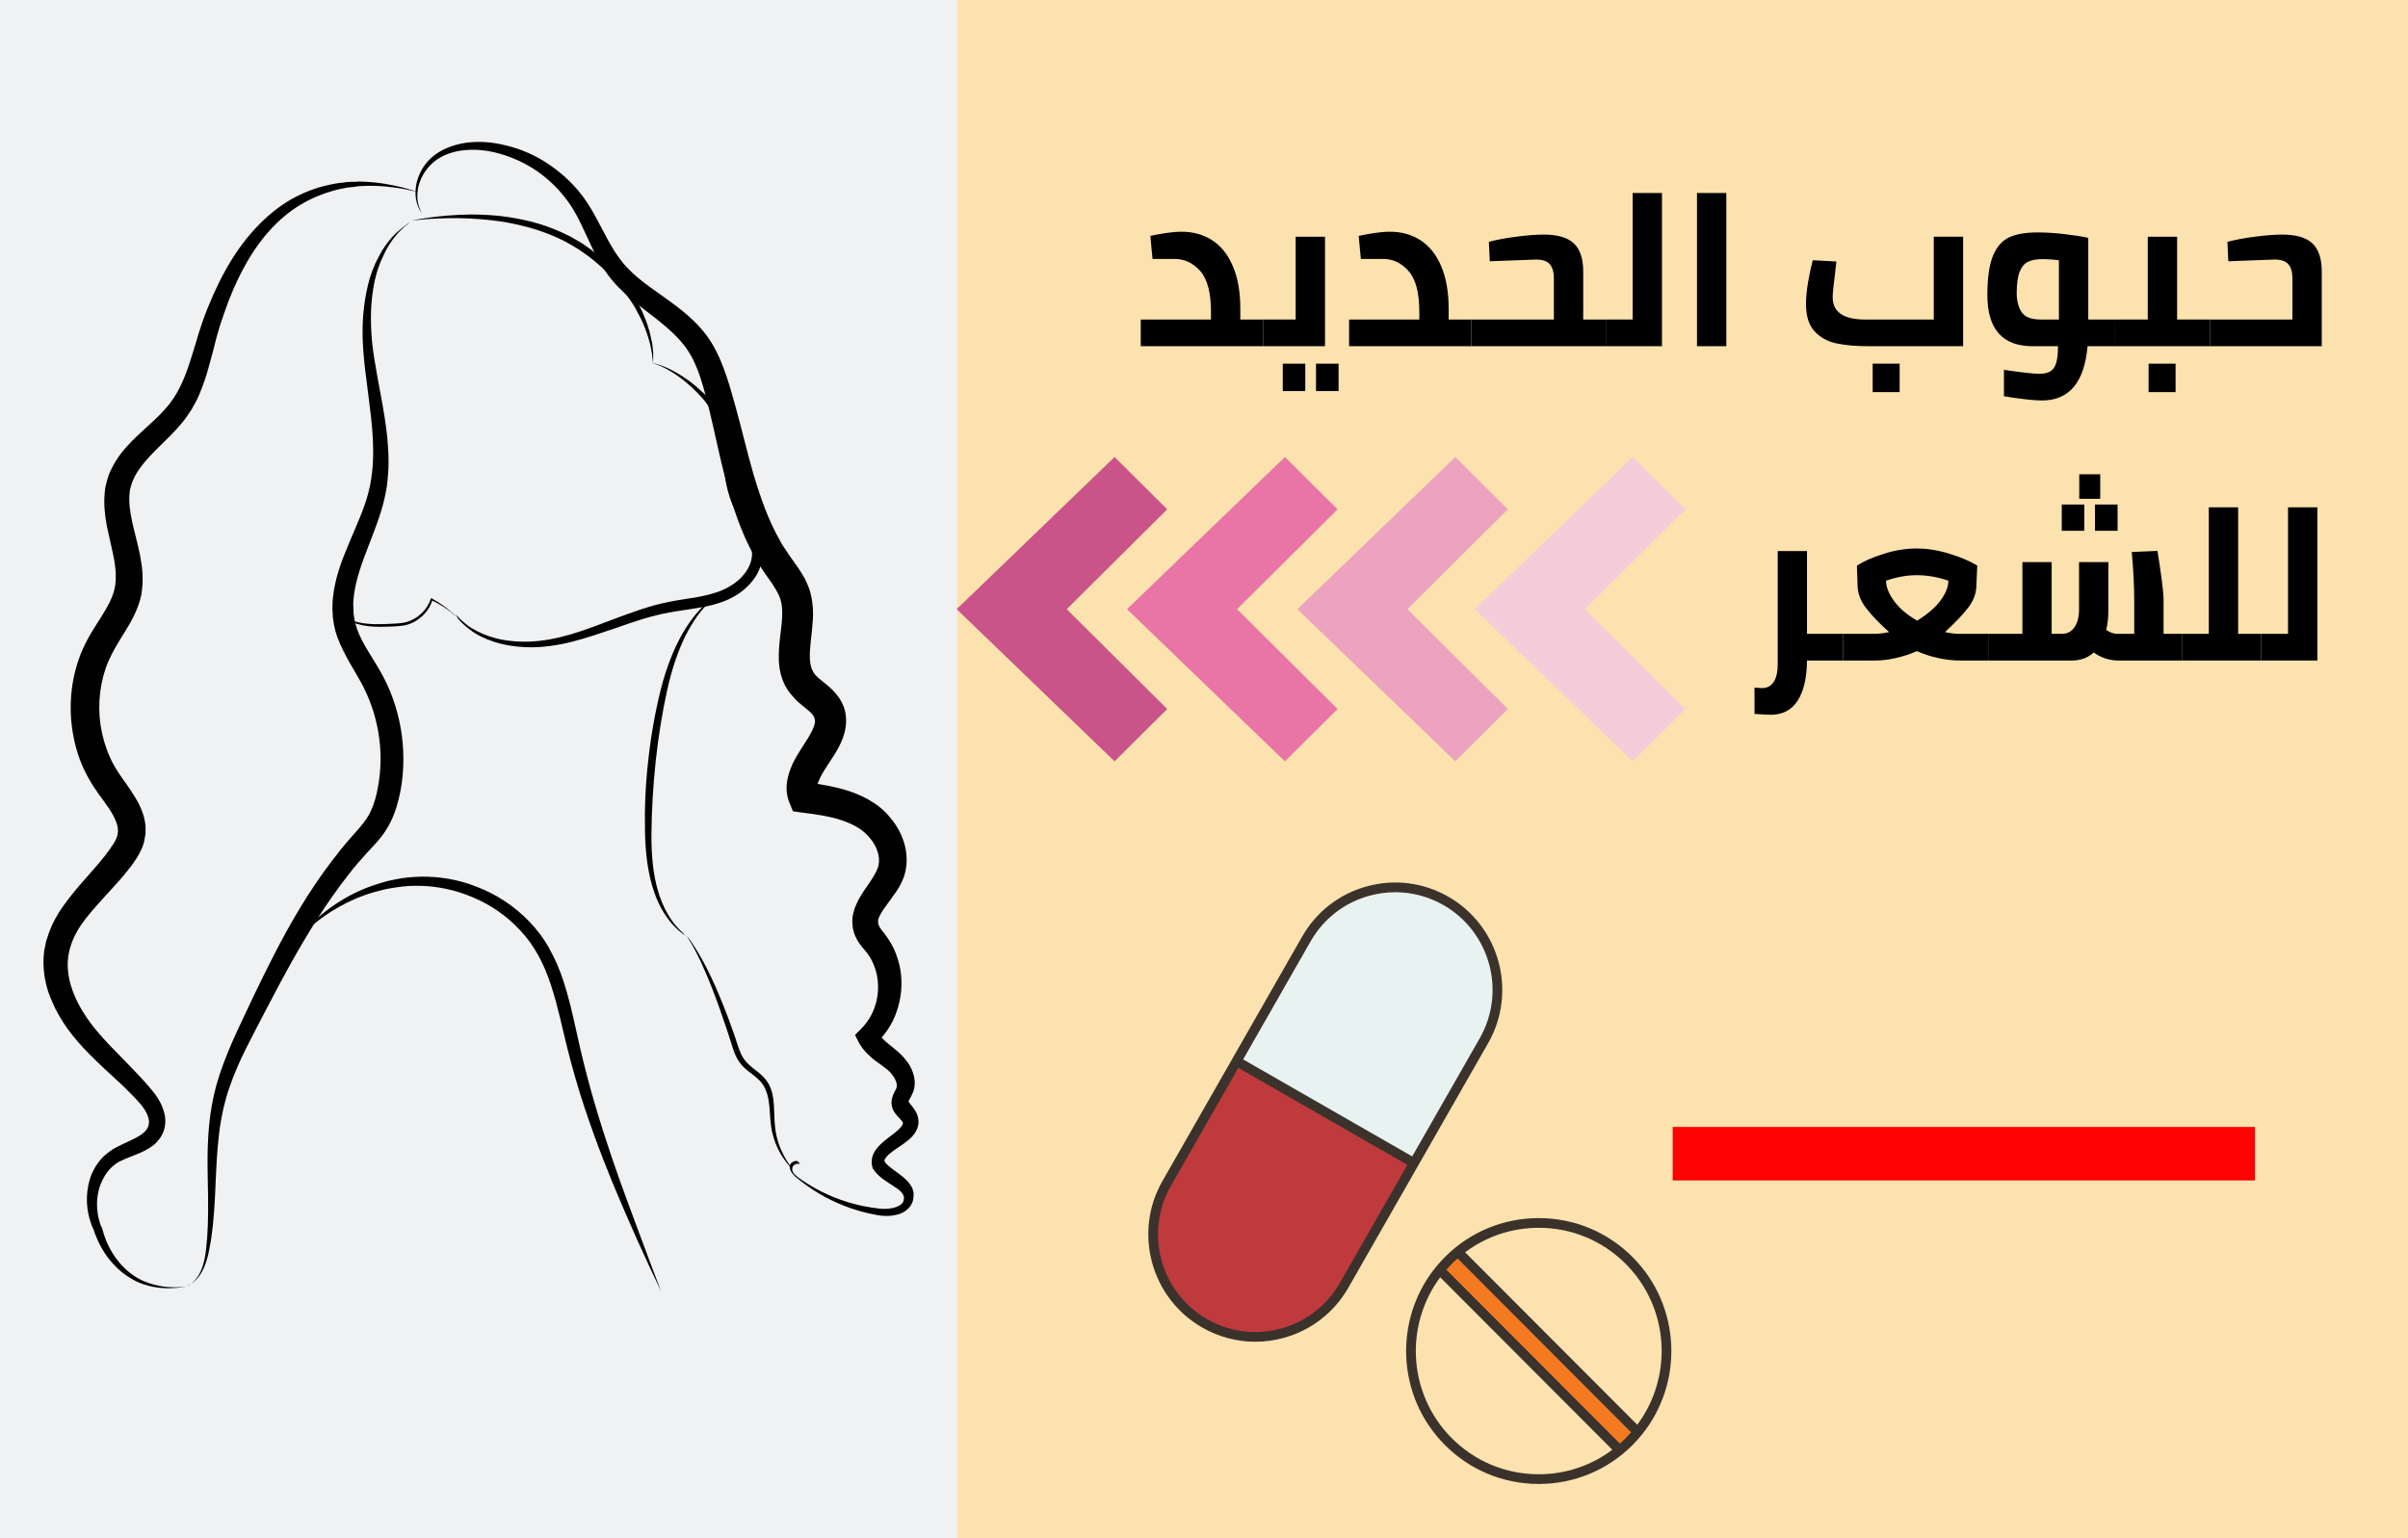 <svg xmlns="http://www.w3.org/2000/svg" xmlns:xlink="http://www.w3.org/1999/xlink" width="720" zoomAndPan="magnify" viewBox="0 0 540 345" height="460" preserveAspectRatio="xMidYMid meet" version="1.0"><defs><g/><clipPath id="be92c30ce2"><path d="M 214.629 0 L 540 0 L 540 345 L 214.629 345 Z M 214.629 0 " clip-rule="nonzero"/></clipPath><clipPath id="fd46d56e50"><path d="M 9.621 40 L 94 40 L 94 289 L 9.621 289 Z M 9.621 40 " clip-rule="nonzero"/></clipPath><clipPath id="c39fb81b16"><path d="M 93 31.641 L 206 31.641 L 206 273 L 93 273 Z M 93 31.641 " clip-rule="nonzero"/></clipPath><clipPath id="0fab608263"><path d="M 66 196 L 149 196 L 149 289.641 L 66 289.641 Z M 66 196 " clip-rule="nonzero"/></clipPath><clipPath id="d2c7ecf32c"><path d="M 290 102.504 L 339 102.504 L 339 170.754 L 290 170.754 Z M 290 102.504 " clip-rule="nonzero"/></clipPath><clipPath id="c6fff875b4"><path d="M 330 102.504 L 377.988 102.504 L 377.988 170.754 L 330 170.754 Z M 330 102.504 " clip-rule="nonzero"/></clipPath><clipPath id="7138150898"><path d="M 214.488 102.504 L 262 102.504 L 262 170.754 L 214.488 170.754 Z M 214.488 102.504 " clip-rule="nonzero"/></clipPath><clipPath id="6355e7b079"><path d="M 252 102.504 L 300 102.504 L 300 170.754 L 252 170.754 Z M 252 102.504 " clip-rule="nonzero"/></clipPath></defs><rect x="-54" width="648" fill="#ffffff" y="-34.5" height="414" fill-opacity="1"/><rect x="-54" width="648" fill="#ffffff" y="-34.5" height="414" fill-opacity="1"/><rect x="-54" width="648" fill="#f0f1f3" y="-34.5" height="414" fill-opacity="1"/><g clip-path="url(#be92c30ce2)"><path fill="#fbe2ae" d="M 214.629 0 L 565.352 0 L 565.352 352.289 L 214.629 352.289 Z M 214.629 0 " fill-opacity="1" fill-rule="nonzero"/></g><path stroke-linecap="butt" transform="matrix(0.751, 0, 0, 0.75, 375.102, 252.756)" fill="none" stroke-linejoin="miter" d="M -0 7.998 L 173.864 7.998 " stroke="#fd0303" stroke-width="16" stroke-opacity="1" stroke-miterlimit="4"/><path fill="#f47a21" d="M 326.922 280.773 L 367.262 321.195 C 366.664 321.934 366.023 322.641 365.34 323.324 C 364.656 324.012 363.938 324.664 363.211 325.262 L 322.871 284.84 C 323.469 284.102 324.109 283.383 324.793 282.699 C 325.48 282.012 326.195 281.359 326.922 280.773 Z M 326.922 280.773 " fill-opacity="1" fill-rule="nonzero"/><path fill="#fbe2ae" d="M 363.211 325.262 C 360.715 327.305 357.957 328.871 355.047 329.949 C 344.871 333.734 332.973 331.523 324.793 323.324 C 314.297 312.809 313.645 296.172 322.84 284.883 C 322.852 284.871 322.863 284.852 322.871 284.84 L 322.918 284.883 L 355.047 317.082 Z M 363.211 325.262 " fill-opacity="1" fill-rule="nonzero"/><path fill="#fbe2ae" d="M 365.34 282.699 C 375.852 293.234 376.492 309.918 367.262 321.195 L 326.922 280.773 C 338.184 271.531 354.828 272.172 365.34 282.699 Z M 365.34 282.699 " fill-opacity="1" fill-rule="nonzero"/><path fill="#be3a3c" d="M 317.098 260.852 L 301.43 288.277 C 299.789 291.148 297.617 293.527 295.121 295.367 C 288.027 300.586 278.258 301.457 270.125 296.793 C 259.137 290.484 255.324 276.457 261.621 265.441 L 277.289 238.016 L 295.121 248.246 Z M 317.098 260.852 " fill-opacity="1" fill-rule="nonzero"/><path fill="#e7f2f1" d="M 332.777 233.426 L 317.098 260.852 L 295.121 248.246 L 277.289 238.016 L 289.777 216.168 L 292.969 210.586 C 299.258 199.57 313.273 195.766 324.262 202.062 L 324.273 202.074 C 335.262 208.379 339.062 222.41 332.777 233.426 Z M 332.777 233.426 " fill-opacity="1" fill-rule="nonzero"/><path fill="#3a322b" d="M 368.031 321.965 C 377.664 310.266 377.023 292.875 366.102 281.934 C 360.484 276.305 353.012 273.203 345.062 273.203 C 337.117 273.203 329.645 276.305 324.027 281.934 C 323.344 282.621 322.703 283.332 322.098 284.066 C 312.469 295.766 313.109 313.16 324.027 324.098 C 329.645 329.727 337.117 332.828 345.062 332.828 C 353.012 332.828 360.484 329.727 366.102 324.098 C 366.785 323.414 367.426 322.699 368.031 321.965 Z M 364.57 283.473 C 374.375 293.297 375.234 308.738 367.16 319.555 L 328.555 280.871 C 333.297 277.309 339.031 275.379 345.066 275.379 C 352.434 275.375 359.359 278.25 364.57 283.473 Z M 325.562 322.559 C 315.758 312.734 314.898 297.293 322.973 286.477 L 361.574 325.16 C 356.832 328.727 351.098 330.656 345.062 330.656 C 337.699 330.656 330.773 327.781 325.562 322.559 Z M 363.262 323.777 L 324.348 284.781 C 324.738 284.336 325.141 283.895 325.562 283.473 C 325.984 283.047 326.422 282.645 326.867 282.254 L 365.785 321.254 C 365.395 321.695 364.992 322.137 364.57 322.559 C 364.145 322.984 363.707 323.383 363.262 323.777 Z M 363.262 323.777 " fill-opacity="1" fill-rule="nonzero"/><path fill="#3a322b" d="M 324.805 201.125 C 319.238 197.93 312.758 197.098 306.57 198.785 C 300.379 200.469 295.211 204.469 292.023 210.043 L 260.68 264.898 C 254.098 276.414 258.098 291.145 269.59 297.738 C 273.273 299.855 277.355 300.934 281.488 300.934 C 283.602 300.934 285.73 300.652 287.824 300.078 C 294.016 298.395 299.18 294.395 302.367 288.82 L 333.719 233.961 C 340.297 222.449 336.301 207.719 324.805 201.125 Z M 300.48 287.738 C 297.582 292.812 292.887 296.449 287.254 297.98 C 281.621 299.516 275.734 298.758 270.668 295.852 C 260.215 289.852 256.578 276.453 262.562 265.98 L 277.695 239.496 L 315.617 261.258 Z M 316.695 259.367 L 278.777 237.609 L 293.91 211.125 C 296.809 206.051 301.508 202.414 307.141 200.883 C 309.047 200.363 310.98 200.109 312.902 200.109 C 316.66 200.109 320.375 201.09 323.73 203.012 C 334.184 209.012 337.816 222.41 331.832 232.883 Z M 316.695 259.367 " fill-opacity="1" fill-rule="nonzero"/><path fill="#010101" d="M 146.426 81.469 C 146.426 81.469 146.426 81.246 146.371 80.746 C 146.371 80.523 146.312 80.242 146.258 79.852 C 146.258 79.688 146.203 79.52 146.203 79.297 C 146.148 79.074 146.148 78.906 146.09 78.684 C 145.98 78.238 145.926 77.734 145.812 77.234 C 145.645 76.73 145.48 76.117 145.312 75.504 C 145.145 74.895 144.867 74.281 144.645 73.609 C 144.422 72.941 144.086 72.273 143.754 71.547 C 143.418 70.824 142.973 70.098 142.582 69.32 C 142.195 68.539 141.637 67.812 141.137 67.035 C 140.023 65.527 138.855 63.914 137.406 62.406 C 136.738 61.629 135.902 60.902 135.125 60.121 C 134.289 59.398 133.453 58.617 132.562 57.949 C 131.672 57.223 130.727 56.613 129.777 55.941 C 128.777 55.328 127.773 54.715 126.719 54.16 C 124.602 53.043 122.375 52.207 120.203 51.484 C 118.031 50.816 115.863 50.312 113.801 49.922 C 109.684 49.199 105.84 48.977 102.668 48.922 C 99.438 48.922 96.879 49.031 95.098 49.199 C 94.203 49.254 93.48 49.367 93.035 49.367 C 92.59 49.422 92.312 49.422 92.312 49.422 C 92.312 49.422 92.535 49.367 93.035 49.309 C 93.48 49.254 94.203 49.086 95.098 48.977 C 96.879 48.695 99.492 48.363 102.723 48.195 C 105.953 48.027 109.848 48.082 114.078 48.695 C 116.195 49.031 118.422 49.477 120.703 50.145 C 122.93 50.816 125.215 51.707 127.441 52.82 C 128.555 53.379 129.613 54.047 130.672 54.66 C 131.672 55.387 132.676 56.055 133.566 56.777 C 134.512 57.504 135.348 58.285 136.18 59.062 C 136.961 59.898 137.742 60.625 138.465 61.461 C 139.91 63.078 141.082 64.75 142.137 66.363 C 142.582 67.203 143.086 67.98 143.473 68.762 C 143.863 69.543 144.254 70.324 144.531 71.102 C 144.812 71.883 145.145 72.551 145.312 73.277 C 145.535 74 145.758 74.613 145.867 75.281 C 145.98 75.895 146.148 76.508 146.258 77.012 C 146.312 77.566 146.371 78.07 146.426 78.516 C 146.426 78.738 146.48 78.961 146.48 79.129 C 146.48 79.352 146.48 79.52 146.48 79.688 C 146.48 80.02 146.48 80.355 146.48 80.578 C 146.426 81.191 146.426 81.469 146.426 81.469 Z M 146.426 81.469 " fill-opacity="1" fill-rule="nonzero"/><path fill="#010101" d="M 102.109 137.707 C 102.109 137.707 102.445 138.043 103 138.652 C 103.281 138.988 103.727 139.266 104.172 139.715 C 104.395 139.938 104.672 140.102 104.949 140.328 C 105.227 140.551 105.562 140.773 105.895 140.938 C 107.23 141.777 109.07 142.613 111.242 143.168 C 113.469 143.727 116.027 144.004 118.867 143.895 C 121.707 143.781 124.77 143.223 127.996 142.277 C 131.227 141.328 134.621 139.992 138.188 138.652 C 141.805 137.316 145.645 135.867 149.82 135.031 C 151.938 134.586 154.051 134.309 156.113 133.973 C 158.172 133.582 160.23 133.137 162.125 132.301 C 163.961 131.465 165.688 130.293 166.855 128.789 C 168.082 127.285 168.75 125.555 168.637 123.773 C 168.582 121.988 167.859 120.148 166.969 118.422 C 166.078 116.695 165.074 114.965 164.238 113.129 C 163.461 111.23 162.961 109.336 162.68 107.5 C 162.402 105.66 162.234 103.875 162.07 102.203 C 161.734 98.805 161.289 95.738 160.121 93.176 C 159.562 91.949 158.73 90.832 157.949 89.828 C 157.113 88.828 156.277 87.992 155.445 87.156 C 153.773 85.594 152.215 84.422 150.824 83.531 C 149.43 82.695 148.316 82.137 147.539 81.859 C 147.148 81.691 146.816 81.637 146.594 81.582 C 146.371 81.523 146.258 81.469 146.258 81.469 C 146.258 81.469 146.371 81.469 146.594 81.523 C 146.816 81.582 147.148 81.582 147.539 81.75 C 148.375 81.973 149.543 82.418 150.988 83.199 C 152.438 83.977 154.164 85.035 155.945 86.543 C 157.727 88.047 159.73 89.887 161.234 92.562 C 162.68 95.234 163.293 98.523 163.738 101.926 C 164.238 105.324 164.574 108.945 166.133 112.18 C 166.914 113.852 167.969 115.469 168.918 117.309 C 169.863 119.09 170.863 121.211 170.977 123.605 C 171.031 124.777 170.922 126.059 170.477 127.172 C 170.086 128.344 169.473 129.402 168.695 130.352 C 167.191 132.246 165.188 133.637 163.016 134.586 C 160.789 135.531 158.562 136.035 156.391 136.367 C 154.219 136.758 152.105 136.98 150.098 137.371 C 146.09 138.098 142.305 139.379 138.688 140.66 C 135.066 141.887 131.562 143.113 128.219 143.949 C 124.879 144.785 121.594 145.23 118.645 145.176 C 115.695 145.121 113.023 144.672 110.797 143.949 C 108.566 143.223 106.73 142.277 105.449 141.273 C 105.117 141.051 104.84 140.773 104.559 140.551 C 104.281 140.328 104.004 140.102 103.781 139.879 C 103.336 139.434 102.945 139.043 102.668 138.711 C 102.391 138.043 102.109 137.707 102.109 137.707 Z M 102.109 137.707 " fill-opacity="1" fill-rule="nonzero"/><path fill="#010101" d="M 102.332 138.32 C 102.332 138.32 101.832 137.875 100.941 137.148 C 99.996 136.426 98.602 135.477 96.711 134.586 L 96.988 134.473 C 96.656 135.699 95.93 137.039 94.762 138.098 C 94.203 138.652 93.48 139.156 92.758 139.547 C 91.977 139.938 91.145 140.215 90.254 140.328 C 89.141 140.492 88.027 140.492 87.023 140.551 C 85.965 140.605 84.965 140.605 84.016 140.551 C 82.07 140.492 80.344 140.102 79.008 139.547 C 77.672 138.988 76.668 138.266 76.113 137.707 C 75.832 137.43 75.609 137.207 75.5 137.039 C 75.387 136.871 75.277 136.758 75.277 136.758 C 75.277 136.758 75.332 136.816 75.5 136.98 C 75.668 137.148 75.891 137.371 76.168 137.594 C 76.781 138.098 77.781 138.766 79.117 139.211 C 80.453 139.715 82.125 139.938 84.016 139.992 C 84.965 139.992 85.965 139.992 86.969 139.938 C 88.027 139.879 89.082 139.879 90.141 139.715 C 91.812 139.492 93.258 138.711 94.371 137.707 C 95.484 136.703 96.211 135.477 96.598 134.363 L 96.656 134.141 L 96.879 134.25 C 98.715 135.254 100.105 136.312 100.996 137.094 C 101.887 137.816 102.332 138.32 102.332 138.32 Z M 102.332 138.32 " fill-opacity="1" fill-rule="nonzero"/><g clip-path="url(#fd46d56e50)"><path fill="#010101" d="M 93.594 43.012 C 93.594 43.012 93.312 42.957 92.758 42.844 C 92.199 42.734 91.422 42.566 90.363 42.344 C 88.25 42.008 85.074 41.508 81.066 41.73 C 80.789 41.73 80.566 41.73 80.289 41.785 C 80.008 41.84 79.785 41.84 79.508 41.898 C 79.008 41.953 78.449 42.008 77.895 42.066 C 77.336 42.176 76.781 42.289 76.223 42.398 C 75.668 42.512 75.109 42.676 74.496 42.844 C 72.16 43.512 69.711 44.516 67.316 45.965 C 62.473 48.863 58.074 53.715 54.734 59.957 C 53.008 63.078 51.562 66.477 50.281 70.211 C 49.945 71.16 49.668 72.051 49.332 72.996 C 49.055 73.945 48.777 74.895 48.5 75.895 C 47.996 77.848 47.496 79.91 46.883 82.027 C 46.328 84.145 45.605 86.32 44.656 88.547 C 44.211 89.664 43.598 90.723 42.988 91.781 C 42.32 92.84 41.594 93.898 40.816 94.848 C 39.258 96.742 37.477 98.414 35.805 100.086 C 34.137 101.703 32.578 103.316 31.352 105.047 C 30.738 105.883 30.238 106.773 29.848 107.664 C 29.625 108.109 29.516 108.559 29.348 109.059 C 29.293 109.281 29.234 109.559 29.18 109.785 C 29.125 110.008 29.07 110.23 29.07 110.508 C 28.848 112.457 29.125 114.633 29.625 116.973 C 30.129 119.312 30.852 121.766 31.406 124.496 C 31.629 125.891 31.91 127.285 31.965 128.789 C 32.02 129.512 31.965 130.293 31.965 131.074 C 31.965 131.465 31.852 131.855 31.852 132.246 C 31.797 132.637 31.742 133.023 31.688 133.414 C 31.02 136.594 29.516 139.266 28.066 141.609 C 27.344 142.777 26.621 143.895 26.008 145.008 C 25.672 145.566 25.395 146.066 25.117 146.625 C 24.895 147.184 24.559 147.684 24.336 148.242 C 22.445 152.645 21.832 157.773 22.555 162.676 C 22.945 165.129 23.613 167.523 24.617 169.754 C 25.117 170.871 25.672 171.93 26.34 172.93 C 26.953 173.934 27.789 175.051 28.566 176.164 C 29.348 177.336 30.184 178.562 30.961 179.953 C 31.688 181.348 32.355 182.965 32.578 184.805 C 32.633 185.25 32.688 185.75 32.633 186.195 L 32.633 186.922 C 32.633 187.145 32.578 187.367 32.52 187.645 C 32.41 188.594 32.133 189.539 31.797 190.32 C 31.074 191.938 30.184 193.219 29.348 194.336 C 27.621 196.621 25.785 198.57 24.059 200.465 C 22.332 202.359 20.664 204.199 19.215 206.039 C 16.32 209.719 14.816 213.676 15.262 217.797 C 15.652 221.922 17.711 225.938 20.219 229.336 C 22.777 232.793 25.953 235.801 28.957 238.922 C 30.461 240.484 31.965 242.043 33.355 243.66 C 34.805 245.332 36.25 247.172 36.863 249.734 C 37.199 250.961 37.141 252.465 36.695 253.691 C 36.25 254.973 35.359 256.035 34.469 256.812 C 33.523 257.539 32.578 258.039 31.629 258.484 C 30.738 258.875 29.848 259.211 29.012 259.543 C 28.18 259.879 27.398 260.215 26.73 260.547 C 26.398 260.715 26.117 260.938 25.785 261.16 C 25.508 261.383 25.227 261.605 24.949 261.887 C 23.891 262.891 23.113 264.227 22.555 265.621 C 21.496 268.406 21.555 271.473 22.332 274.035 C 22.387 274.371 22.555 274.703 22.668 274.984 L 22.777 275.207 L 22.832 275.316 C 22.832 275.262 22.945 275.652 22.945 275.598 C 23 275.766 23 275.93 23.059 276.043 C 23.223 276.656 23.445 277.324 23.668 277.883 C 24.113 279.109 24.727 280.223 25.34 281.227 C 26.621 283.23 28.18 284.848 29.793 285.965 C 31.406 287.133 33.078 287.746 34.582 288.137 C 36.082 288.527 37.422 288.695 38.477 288.695 C 39.535 288.75 40.371 288.695 40.926 288.641 C 41.484 288.582 41.762 288.582 41.762 288.582 C 41.762 288.582 41.484 288.641 40.926 288.695 C 40.371 288.805 39.59 288.863 38.477 288.918 C 37.422 288.973 36.027 288.918 34.469 288.641 C 32.91 288.359 31.074 287.801 29.293 286.688 C 27.453 285.629 25.672 284.012 24.113 281.949 C 23.336 280.891 22.668 279.777 22.055 278.496 C 21.777 277.883 21.496 277.215 21.219 276.488 C 21.164 276.32 21.109 276.152 21.051 275.93 C 20.996 275.82 21.109 276.098 21.051 275.93 L 20.996 275.82 L 20.887 275.539 C 20.719 275.207 20.551 274.871 20.441 274.48 C 19.383 271.582 19.105 268.07 20.105 264.617 C 20.605 262.891 21.555 261.16 22.891 259.711 C 23.223 259.379 23.613 258.988 24.004 258.707 C 24.395 258.43 24.84 258.039 25.227 257.816 C 26.062 257.316 26.953 256.871 27.789 256.48 C 29.457 255.699 31.184 254.973 32.242 254.027 C 32.801 253.523 33.133 253.023 33.301 252.465 C 33.355 252.188 33.41 251.91 33.41 251.574 C 33.41 251.297 33.355 250.961 33.246 250.629 C 33.078 249.957 32.688 249.234 32.188 248.508 C 31.688 247.785 31.074 247.117 30.406 246.391 C 29.012 244.941 27.566 243.492 25.953 242.043 C 22.836 239.145 19.438 236.137 16.375 232.348 C 14.816 230.449 13.48 228.332 12.312 226.047 C 11.754 224.879 11.254 223.652 10.809 222.426 C 10.418 221.145 10.086 219.805 9.918 218.469 C 9.75 217.074 9.695 215.68 9.809 214.23 C 9.863 213.508 9.973 212.781 10.141 212.113 L 10.363 211.055 L 10.699 210.051 C 11.531 207.32 12.98 204.812 14.594 202.641 C 17.77 198.234 21.609 194.668 24.449 190.711 C 25.172 189.707 25.785 188.816 26.117 187.98 C 26.285 187.59 26.398 187.199 26.398 186.809 C 26.398 186.699 26.453 186.645 26.453 186.531 L 26.453 186.254 C 26.453 186.086 26.398 185.863 26.398 185.641 C 26.176 184.023 24.949 181.961 23.445 179.898 C 22.668 178.84 21.832 177.727 20.996 176.441 C 20.16 175.16 19.438 173.824 18.77 172.43 C 17.488 169.645 16.656 166.688 16.211 163.625 C 15.316 157.547 16.098 151.25 18.492 145.734 C 18.77 145.062 19.16 144.395 19.492 143.672 C 19.828 143 20.219 142.387 20.551 141.777 C 21.273 140.551 22.055 139.434 22.723 138.32 C 24.113 136.145 25.227 134.082 25.672 132.133 C 26.117 130.184 26.008 127.953 25.617 125.613 C 25.172 123.27 24.559 120.82 24.004 118.199 C 23.504 115.578 23.168 112.738 23.559 109.785 C 23.559 109.395 23.727 109.059 23.781 108.668 C 23.891 108.277 23.949 107.945 24.059 107.555 C 24.281 106.828 24.504 106.105 24.84 105.492 C 25.449 104.152 26.23 102.93 27.008 101.867 C 28.68 99.695 30.516 97.969 32.297 96.352 C 34.078 94.734 35.695 93.285 37.086 91.668 C 39.871 88.66 41.43 84.812 42.707 80.801 C 43.375 78.793 43.934 76.789 44.547 74.781 C 44.879 73.777 45.215 72.773 45.547 71.773 C 45.883 70.77 46.273 69.82 46.66 68.875 C 48.164 65.141 49.891 61.57 51.895 58.34 C 55.848 51.93 60.914 46.969 66.258 44.184 C 68.93 42.789 71.602 41.898 74.109 41.395 C 74.719 41.285 75.332 41.117 75.945 41.062 C 76.559 41.004 77.113 40.949 77.727 40.84 C 78.281 40.781 78.84 40.781 79.395 40.781 C 79.676 40.781 79.953 40.781 80.23 40.727 C 80.512 40.727 80.789 40.727 81.012 40.727 C 85.188 40.84 88.305 41.562 90.363 42.066 C 91.422 42.344 92.199 42.621 92.703 42.734 C 93.312 42.902 93.594 43.012 93.594 43.012 Z M 93.594 43.012 " fill-opacity="1" fill-rule="nonzero"/></g><path fill="#010101" d="M 41.707 288.527 C 41.707 288.527 41.93 288.414 42.32 288.25 C 42.707 288.027 43.266 287.691 43.82 287.023 C 44.992 285.742 45.883 283.344 46.215 280.168 C 46.605 276.934 46.719 272.977 46.66 268.352 C 46.605 263.727 46.328 258.43 46.883 252.523 C 47.164 249.566 47.664 246.445 48.555 243.27 C 49.445 240.094 50.668 236.973 52.062 233.738 C 53.453 230.562 55.012 227.387 56.57 224.043 C 58.129 220.754 59.801 217.352 61.582 213.898 C 65.145 206.984 69.266 199.852 74.496 192.996 C 75.164 192.16 75.832 191.324 76.5 190.434 C 77.168 189.598 77.895 188.762 78.617 187.926 C 80.066 186.309 81.457 184.805 82.402 183.297 C 83.348 181.793 84.016 179.953 84.461 178.004 C 84.906 175.996 85.188 173.992 85.297 171.93 C 85.52 167.805 84.965 163.68 83.793 159.777 C 83.184 157.828 82.457 155.988 81.566 154.203 C 80.676 152.422 79.562 150.691 78.504 148.797 C 77.449 146.902 76.391 144.953 75.609 142.777 C 75.223 141.664 74.941 140.551 74.777 139.379 L 74.664 138.543 C 74.609 138.266 74.609 137.984 74.609 137.707 C 74.609 137.148 74.496 136.535 74.555 135.98 C 74.555 133.695 75 131.52 75.5 129.512 C 76.055 127.453 76.723 125.555 77.504 123.719 C 78.949 120.039 80.566 116.695 81.734 113.352 C 82.348 111.68 82.738 110.062 83.07 108.445 C 83.348 106.773 83.57 105.156 83.629 103.484 C 83.793 100.195 83.57 96.965 83.238 93.844 C 82.902 90.723 82.457 87.711 82.125 84.812 C 81.734 81.914 81.457 79.129 81.344 76.453 C 81.234 73.777 81.344 71.27 81.625 68.93 C 81.902 66.59 82.348 64.414 82.902 62.465 C 83.238 61.516 83.516 60.57 83.906 59.734 C 84.074 59.285 84.238 58.898 84.461 58.508 C 84.684 58.117 84.852 57.727 85.02 57.391 C 86.578 54.438 88.414 52.543 89.75 51.484 C 89.918 51.316 90.086 51.207 90.195 51.094 C 90.363 50.98 90.477 50.871 90.641 50.758 C 90.922 50.594 91.145 50.426 91.309 50.258 C 91.645 49.98 91.867 49.867 91.867 49.867 C 91.867 49.867 91.699 50.035 91.367 50.312 C 91.199 50.48 90.977 50.648 90.754 50.816 C 90.641 50.926 90.477 51.039 90.363 51.148 C 90.254 51.262 90.086 51.43 89.918 51.594 C 88.695 52.766 87.078 54.773 85.797 57.727 C 85.633 58.117 85.465 58.449 85.297 58.84 C 85.129 59.23 85.02 59.676 84.852 60.066 C 84.52 60.902 84.352 61.793 84.074 62.742 C 83.684 64.637 83.348 66.754 83.238 69.039 C 83.125 71.324 83.184 73.777 83.406 76.344 C 83.629 78.906 84.129 81.637 84.629 84.48 C 85.129 87.32 85.742 90.332 86.242 93.508 C 86.746 96.684 87.137 100.086 87.137 103.652 C 87.137 105.438 86.969 107.273 86.746 109.113 C 86.465 110.953 86.02 112.848 85.465 114.633 C 84.352 118.254 82.848 121.766 81.566 125.277 C 80.898 127.062 80.344 128.844 79.898 130.629 C 79.508 132.41 79.172 134.195 79.23 135.98 C 79.23 136.426 79.285 136.871 79.285 137.316 C 79.285 137.539 79.285 137.762 79.34 137.984 L 79.453 138.652 C 79.562 139.547 79.84 140.383 80.121 141.219 C 80.734 142.945 81.68 144.617 82.738 146.348 C 83.793 148.074 84.965 149.914 86.02 151.918 C 87.078 153.926 87.969 156.098 88.637 158.273 C 90.031 162.676 90.641 167.414 90.418 172.152 C 90.309 174.547 89.973 176.891 89.418 179.176 C 88.859 181.461 88.027 183.855 86.688 185.973 C 85.352 188.148 83.684 189.766 82.293 191.27 C 81.625 192.051 80.898 192.828 80.23 193.609 C 79.562 194.391 78.895 195.172 78.281 196.008 C 73.219 202.414 69.043 209.27 65.312 215.902 C 63.473 219.246 61.691 222.535 60.023 225.77 C 58.352 229 56.684 232.121 55.18 235.133 C 53.676 238.141 52.395 241.152 51.395 244.051 C 50.391 246.949 49.777 249.848 49.332 252.688 C 48.555 258.375 48.441 263.613 48.219 268.297 C 47.996 272.922 47.609 276.934 46.941 280.168 C 46.383 283.398 45.215 285.852 43.934 287.078 C 43.32 287.691 42.707 288.027 42.32 288.191 C 41.875 288.473 41.707 288.527 41.707 288.527 Z M 41.707 288.527 " fill-opacity="1" fill-rule="nonzero"/><g clip-path="url(#c39fb81b16)"><path fill="#010101" d="M 179.551 261.383 C 179.551 261.383 179.492 261.328 179.438 261.219 C 179.383 261.105 179.215 260.992 178.938 260.992 C 178.715 260.992 178.379 261.105 178.102 261.273 C 177.824 261.496 177.602 261.887 177.656 262.332 C 177.711 262.777 177.992 263.223 178.438 263.613 C 178.824 264.004 179.438 264.395 179.996 264.785 C 181.164 265.562 182.613 266.457 184.281 267.293 C 187.621 268.965 192.02 270.523 197.309 271.082 C 198.535 271.195 199.871 271.137 201.039 270.691 C 201.598 270.469 202.098 270.191 202.375 269.801 C 202.543 269.633 202.598 269.41 202.652 269.188 C 202.711 268.965 202.711 268.742 202.711 268.52 C 202.652 268.07 202.43 267.684 201.984 267.234 C 201.539 266.789 200.926 266.398 200.258 265.953 C 199.59 265.508 198.867 265.062 198.09 264.504 C 197.363 263.949 196.531 263.277 195.918 262.332 L 195.805 262.219 L 195.695 261.941 C 195.359 261.051 195.418 259.879 195.805 258.93 C 196.195 258.039 196.754 257.371 197.309 256.812 C 198.422 255.699 199.59 254.918 200.648 254.082 C 201.148 253.691 201.652 253.246 201.984 252.855 C 202.32 252.465 202.488 252.074 202.488 251.965 C 202.488 251.91 202.488 251.852 202.43 251.688 C 202.375 251.574 202.32 251.465 202.152 251.297 C 201.984 251.129 201.762 250.852 201.484 250.57 C 201.207 250.293 200.871 249.902 200.539 249.402 C 200.203 248.898 199.926 248.117 199.926 247.34 C 199.926 246.559 200.148 245.891 200.371 245.387 C 200.594 244.887 200.762 244.551 200.926 244.273 C 201.039 243.996 201.094 243.883 201.094 243.66 C 201.207 242.992 200.816 241.988 200.035 240.984 C 199.648 240.484 199.203 240.039 198.645 239.648 C 198.09 239.203 197.422 238.699 196.695 238.199 C 195.973 237.695 195.25 237.082 194.523 236.359 C 193.801 235.633 193.078 234.742 192.52 233.684 L 191.742 232.121 L 193.078 230.785 C 194.523 229.336 195.695 227.496 196.309 225.379 C 196.977 223.262 197.086 220.922 196.641 218.691 C 196.418 217.574 196.027 216.516 195.527 215.457 C 195.25 214.957 194.973 214.453 194.637 214.008 C 194.359 213.562 193.914 213.117 193.41 212.504 C 192.91 211.891 192.297 211.109 191.852 210.051 C 191.574 209.551 191.465 208.938 191.297 208.379 C 191.242 208.102 191.184 207.82 191.184 207.488 C 191.184 207.211 191.129 206.875 191.129 206.598 C 191.129 206.316 191.184 206.039 191.184 205.703 C 191.184 205.426 191.297 205.148 191.352 204.867 C 191.465 204.312 191.629 203.863 191.797 203.363 C 192.188 202.414 192.578 201.637 193.023 200.91 C 193.914 199.461 194.859 198.234 195.582 197.066 C 196.309 195.895 196.863 194.891 197.031 194 C 197.199 193.051 197.141 192.051 196.809 191.047 C 196.473 189.988 195.918 188.93 195.137 188.035 C 194.359 187.09 193.469 186.254 192.41 185.641 C 191.297 184.969 190.07 184.414 188.734 183.969 C 186.062 183.074 183 182.629 179.773 182.238 L 177.824 181.961 L 177.043 180.066 C 176.434 178.617 176.266 176.891 176.488 175.383 C 176.711 173.824 177.211 172.543 177.711 171.371 C 178.824 169.086 180.16 167.246 181.219 165.52 C 181.723 164.684 182.168 163.848 182.445 163.121 C 182.723 162.398 182.836 161.84 182.723 161.449 C 182.723 161.227 182.613 161.059 182.555 160.836 C 182.5 160.668 182.332 160.445 182.168 160.223 C 181.777 159.723 180.996 159.109 180.105 158.383 C 179.492 157.883 178.77 157.324 178.102 156.547 C 177.77 156.156 177.379 155.766 177.043 155.32 C 176.766 154.875 176.434 154.426 176.152 153.926 C 175.098 151.977 174.707 149.801 174.652 148.02 C 174.594 146.18 174.762 144.508 174.93 142.945 C 175.098 141.387 175.32 139.992 175.375 138.652 C 175.43 137.371 175.43 136.145 175.207 135.199 C 175.039 134.195 174.594 133.246 173.926 132.133 C 173.316 131.074 172.48 129.902 171.59 128.676 C 171.145 128.066 170.754 127.395 170.309 126.727 L 169.695 125.723 L 169.141 124.719 C 166.133 119.312 164.297 113.574 162.848 108.109 C 161.402 102.594 160.344 97.242 159.117 92.172 C 157.836 87.098 156.668 82.195 154.219 78.57 C 152.996 76.73 151.434 75.117 149.711 73.609 C 147.984 72.105 146.09 70.656 144.199 69.207 C 142.305 67.703 140.414 66.199 138.742 64.469 C 138.297 64.023 137.906 63.578 137.52 63.133 C 137.129 62.688 136.738 62.184 136.348 61.684 C 135.625 60.68 134.957 59.676 134.398 58.672 C 132.117 54.605 130.727 50.648 128.777 47.359 C 126.883 44.125 124.379 41.395 121.652 39.277 C 118.922 37.16 115.973 35.711 113.023 34.762 C 110.129 33.816 107.23 33.426 104.617 33.648 C 102 33.816 99.715 34.598 97.934 35.82 C 96.211 37.047 95.039 38.664 94.371 40.227 C 93.703 41.785 93.535 43.234 93.594 44.406 C 93.648 45.574 93.98 46.41 94.203 46.969 C 94.484 47.527 94.594 47.805 94.594 47.805 C 94.594 47.805 94.43 47.527 94.094 47.023 C 93.816 46.469 93.426 45.633 93.258 44.461 C 93.09 43.289 93.148 41.73 93.703 40.059 C 94.262 38.387 95.32 36.492 97.211 34.984 C 99.047 33.48 101.555 32.477 104.395 32.031 C 107.23 31.641 110.352 31.809 113.578 32.645 C 116.809 33.426 120.148 34.82 123.266 36.992 C 126.383 39.109 129.391 41.953 131.727 45.52 C 134.066 49.086 135.68 53.043 137.906 56.5 C 138.465 57.336 139.078 58.172 139.688 58.953 C 140.023 59.344 140.355 59.734 140.691 60.066 C 141.082 60.457 141.414 60.793 141.805 61.184 C 143.363 62.633 145.145 63.969 147.039 65.305 C 148.93 66.645 150.934 68.039 152.938 69.652 C 154.941 71.27 156.945 73.164 158.617 75.449 C 160.289 77.789 161.457 80.355 162.402 82.918 C 163.348 85.484 164.074 88.047 164.797 90.664 C 166.246 95.848 167.469 101.145 168.973 106.383 C 170.531 111.566 172.312 116.75 174.984 121.375 L 175.484 122.27 L 176.043 123.105 C 176.434 123.66 176.766 124.219 177.156 124.777 C 177.934 125.891 178.883 127.117 179.773 128.566 C 180.219 129.289 180.664 130.07 180.996 130.906 C 181.387 131.742 181.723 132.691 181.887 133.637 C 182.332 135.531 182.391 137.371 182.277 139.043 C 182.168 140.715 182 142.277 181.832 143.727 C 181.664 145.176 181.555 146.512 181.609 147.684 C 181.664 148.855 181.887 149.801 182.277 150.527 C 182.391 150.691 182.5 150.859 182.613 151.082 C 182.723 151.25 182.891 151.418 183.059 151.586 C 183.391 151.977 183.891 152.363 184.449 152.812 C 185.34 153.535 186.398 154.316 187.512 155.652 C 188.066 156.324 188.57 157.047 188.957 157.938 C 189.348 158.773 189.625 159.723 189.684 160.668 C 189.906 162.566 189.461 164.293 188.957 165.688 C 188.402 167.078 187.789 168.195 187.121 169.254 C 185.84 171.258 184.617 172.988 183.891 174.492 C 183.559 175.215 183.281 175.887 183.223 176.387 C 183.168 176.891 183.223 177.223 183.336 177.559 L 180.609 175.383 C 183.891 175.887 187.344 176.387 190.797 177.559 C 192.52 178.172 194.246 178.949 195.863 180.012 C 197.531 181.07 198.98 182.461 200.148 184.023 C 201.375 185.582 202.266 187.367 202.82 189.262 C 203.379 191.215 203.488 193.387 203.043 195.449 C 202.934 195.949 202.766 196.508 202.598 196.953 C 202.375 197.398 202.207 197.902 201.984 198.293 L 201.652 198.906 L 201.316 199.461 C 201.094 199.852 200.871 200.188 200.594 200.52 C 199.648 201.914 198.758 203.027 198.031 204.086 C 197.699 204.645 197.422 205.09 197.199 205.535 C 197.141 205.762 197.031 205.984 196.977 206.148 C 196.977 206.262 196.918 206.316 196.918 206.43 C 196.918 206.484 196.918 206.598 196.918 206.652 C 196.918 207.266 196.977 207.656 197.809 208.715 C 198.199 209.215 198.699 209.828 199.203 210.609 C 199.703 211.332 200.094 212.059 200.48 212.84 C 201.148 214.398 201.652 215.961 201.93 217.574 C 202.43 220.754 202.098 223.984 201.094 226.828 C 200.148 229.727 198.367 232.289 196.195 234.242 L 196.754 231.344 C 197.141 232.289 198.145 233.238 199.367 234.242 C 199.98 234.742 200.648 235.242 201.316 235.855 C 202.043 236.469 202.711 237.195 203.32 237.977 C 203.934 238.754 204.434 239.648 204.77 240.707 C 205.102 241.711 205.27 242.992 204.992 244.16 C 204.879 244.719 204.602 245.387 204.379 245.777 C 204.156 246.223 203.988 246.504 203.879 246.727 C 203.824 246.836 203.824 246.895 203.766 246.949 L 203.766 247.004 L 203.602 247.004 L 203.656 247.004 C 203.656 247.004 203.656 247.004 203.711 247.004 C 203.766 247.004 203.711 247.004 203.711 247.004 C 203.711 247.004 203.711 247.059 203.766 247.117 C 203.824 247.227 203.988 247.449 204.211 247.73 C 204.434 248.008 204.715 248.285 204.992 248.73 C 205.27 249.121 205.605 249.68 205.77 250.293 C 205.938 250.852 206.051 251.574 205.938 252.188 C 205.828 252.855 205.605 253.414 205.324 253.859 C 205.047 254.359 204.715 254.695 204.434 255.031 C 203.824 255.645 203.156 256.145 202.543 256.59 C 201.316 257.426 200.203 258.152 199.367 258.875 C 198.98 259.266 198.645 259.602 198.477 259.879 C 198.367 260.156 198.312 260.379 198.367 260.66 L 198.199 260.27 C 198.477 260.77 199.035 261.328 199.59 261.773 C 200.203 262.277 200.871 262.723 201.539 263.223 C 202.207 263.727 202.934 264.281 203.602 265.008 C 203.934 265.398 204.211 265.789 204.492 266.289 C 204.602 266.512 204.715 266.789 204.77 267.07 C 204.879 267.348 204.879 267.625 204.879 267.906 C 204.879 268.461 204.824 268.965 204.656 269.52 C 204.547 269.801 204.434 270.023 204.324 270.246 C 204.156 270.469 204.047 270.691 203.824 270.914 C 203.098 271.695 202.207 272.141 201.43 272.363 C 199.758 272.809 198.199 272.809 196.754 272.531 C 191.242 271.582 186.844 269.578 183.559 267.625 C 181.887 266.625 180.551 265.676 179.383 264.727 C 178.824 264.281 178.27 263.891 177.879 263.391 C 177.434 262.945 177.156 262.387 177.102 261.828 C 177.102 261.551 177.102 261.273 177.266 261.105 C 177.379 260.883 177.547 260.77 177.711 260.66 C 178.047 260.438 178.379 260.379 178.602 260.379 C 178.883 260.438 179.047 260.547 179.105 260.66 C 179.551 261.328 179.551 261.383 179.551 261.383 Z M 179.551 261.383 " fill-opacity="1" fill-rule="nonzero"/></g><g clip-path="url(#0fab608263)"><path fill="#010101" d="M 148.262 289.641 C 148.262 289.641 147.371 287.801 145.812 284.457 C 144.254 281.113 142.027 276.211 139.41 270.133 C 136.793 264.059 133.844 256.703 131.059 248.344 C 129.668 244.16 128.387 239.703 127.219 235.078 C 126.051 230.449 125.102 225.602 123.543 220.922 C 122.039 216.238 119.812 212.004 116.695 208.715 C 113.633 205.371 109.906 202.863 106.008 201.246 C 102.109 199.574 98.156 198.793 94.371 198.68 C 92.48 198.625 90.641 198.738 88.918 199.016 C 88.027 199.129 87.191 199.293 86.355 199.461 C 85.52 199.684 84.742 199.852 83.961 200.074 C 80.844 200.965 78.172 202.191 75.891 203.477 C 73.605 204.758 71.824 206.094 70.379 207.266 C 68.984 208.434 67.93 209.438 67.262 210.105 C 66.594 210.832 66.258 211.168 66.258 211.168 C 66.258 211.168 66.594 210.777 67.203 209.996 C 67.816 209.215 68.762 208.156 70.098 206.875 C 71.434 205.594 73.219 204.145 75.445 202.641 C 77.672 201.191 80.344 199.742 83.57 198.625 C 84.352 198.348 85.188 198.125 86.02 197.844 C 86.855 197.621 87.746 197.398 88.695 197.23 C 90.531 196.844 92.422 196.676 94.43 196.621 C 98.438 196.562 102.777 197.23 106.953 198.906 C 111.184 200.52 115.305 203.141 118.758 206.762 C 120.48 208.547 122.039 210.609 123.266 212.895 C 124.492 215.125 125.547 217.52 126.328 219.973 C 127.941 224.879 128.887 229.781 129.945 234.406 C 131.004 239.035 132.172 243.438 133.398 247.617 C 135.848 255.977 138.465 263.391 140.746 269.578 C 143.027 275.766 144.922 280.781 146.203 284.234 C 147.539 287.746 148.262 289.641 148.262 289.641 Z M 148.262 289.641 " fill-opacity="1" fill-rule="nonzero"/></g><path fill="#010101" d="M 153.773 209.941 C 153.773 209.941 153.551 209.773 153.105 209.438 C 152.66 209.105 152.047 208.602 151.27 207.82 C 149.82 206.316 147.93 203.754 146.703 200.074 C 145.422 196.453 144.754 191.883 144.645 186.867 C 144.531 181.848 144.699 176.332 145.367 170.59 C 145.98 164.852 146.98 159.445 148.207 154.539 C 149.43 149.691 151.156 145.398 153.051 142.109 C 153.996 140.438 155 139.043 155.945 137.875 C 156.445 137.316 156.891 136.758 157.336 136.312 C 157.781 135.867 158.172 135.422 158.617 135.086 C 159.008 134.754 159.398 134.418 159.676 134.195 C 160.008 133.973 160.289 133.75 160.512 133.582 C 160.957 133.246 161.18 133.082 161.18 133.082 C 161.18 133.082 160.957 133.246 160.566 133.637 C 160.344 133.805 160.121 134.027 159.785 134.309 C 159.508 134.586 159.176 134.922 158.785 135.309 C 158.395 135.699 158.059 136.145 157.613 136.594 C 157.168 137.094 156.781 137.652 156.336 138.207 C 155.5 139.434 154.609 140.828 153.773 142.5 C 152.105 145.844 150.656 150.023 149.598 154.875 C 148.539 159.723 147.648 165.074 147.039 170.758 C 146.426 176.441 146.148 181.906 146.09 186.809 C 146.035 191.77 146.48 196.172 147.539 199.742 C 148.539 203.309 150.156 205.926 151.492 207.543 C 152.215 208.324 152.773 208.938 153.16 209.27 C 153.551 209.773 153.773 209.941 153.773 209.941 Z M 153.773 209.941 " fill-opacity="1" fill-rule="nonzero"/><path fill="#010101" d="M 177.656 262.219 C 177.656 262.219 177.488 262.055 177.266 261.773 C 176.988 261.496 176.598 261.051 176.152 260.438 C 175.262 259.266 174.094 257.371 173.371 254.75 C 172.98 253.469 172.812 251.965 172.703 250.402 C 172.59 248.844 172.535 247.172 172.09 245.555 C 171.867 244.773 171.531 243.938 171.086 243.27 C 170.641 242.547 169.973 241.988 169.25 241.375 C 168.527 240.816 167.691 240.203 166.969 239.535 C 166.188 238.812 165.52 237.918 165.074 236.973 C 164.629 236.023 164.297 235.02 164.016 234.074 C 163.738 233.125 163.406 232.234 163.125 231.285 C 162.516 229.504 161.902 227.719 161.344 226.102 C 160.176 222.816 159.008 219.859 157.949 217.465 C 156.891 215.012 155.891 213.117 155.164 211.836 C 154.777 211.223 154.496 210.719 154.273 210.387 C 154.051 210.051 153.941 209.883 153.941 209.883 C 153.941 209.883 154.051 210.051 154.332 210.332 C 154.609 210.609 154.941 211.109 155.332 211.723 C 156.168 212.949 157.281 214.789 158.504 217.188 C 159.73 219.582 161.012 222.48 162.293 225.715 C 162.961 227.328 163.57 229.059 164.238 230.898 C 164.574 231.789 164.906 232.734 165.188 233.684 C 165.465 234.633 165.797 235.523 166.188 236.414 C 166.633 237.305 167.137 238.031 167.805 238.645 C 168.473 239.312 169.25 239.871 170.031 240.484 C 170.754 241.098 171.531 241.766 172.09 242.656 C 172.645 243.492 172.98 244.383 173.203 245.277 C 173.594 247.059 173.594 248.789 173.648 250.348 C 173.703 251.91 173.816 253.301 174.094 254.586 C 174.652 257.148 175.652 259.043 176.434 260.324 C 176.82 260.938 177.156 261.441 177.379 261.719 C 177.547 262.109 177.656 262.219 177.656 262.219 Z M 177.656 262.219 " fill-opacity="1" fill-rule="nonzero"/><g clip-path="url(#d2c7ecf32c)"><path fill="#eda3bf" d="M 338.152 159.023 L 326.348 170.754 L 290.938 136.629 L 326.348 102.504 L 338.152 114.234 L 315.617 136.629 Z M 338.152 159.023 " fill-opacity="1" fill-rule="nonzero"/></g><g clip-path="url(#c6fff875b4)"><path fill="#f4ccda" d="M 377.941 159.023 L 366.141 170.754 L 330.73 136.629 L 366.141 102.504 L 377.941 114.234 L 355.41 136.629 Z M 377.941 159.023 " fill-opacity="1" fill-rule="nonzero"/></g><g clip-path="url(#7138150898)"><path fill="#ca548a" d="M 261.75 159.023 L 249.945 170.754 L 214.535 136.629 L 249.945 102.504 L 261.75 114.234 L 239.215 136.629 Z M 261.75 159.023 " fill-opacity="1" fill-rule="nonzero"/></g><g clip-path="url(#6355e7b079)"><path fill="#e875a6" d="M 299.949 159.023 L 288.145 170.754 L 252.734 136.629 L 288.145 102.504 L 299.949 114.234 L 277.414 136.629 Z M 299.949 159.023 " fill-opacity="1" fill-rule="nonzero"/></g><g fill="#000000" fill-opacity="1"><g transform="translate(253.846, 77.647)"><g><path d="M 29.391 -5.984 L 29.391 0 L 1.969 0 L 1.969 -5.984 L 17.719 -5.984 L 17.719 -7.75 C 17.719 -12.008 16.914 -15.047 15.312 -16.859 C 13.707 -18.672 11.789 -19.578 9.562 -19.578 L 4.609 -19.578 L 4.125 -24.734 C 5.133 -24.961 6.285 -25.176 7.578 -25.375 C 8.867 -25.57 10.055 -25.672 11.141 -25.672 C 13.754 -25.672 16.051 -25.023 18.031 -23.734 C 20.008 -22.441 21.547 -20.5 22.641 -17.906 C 23.742 -15.32 24.297 -12.148 24.297 -8.391 L 24.297 -5.984 Z M 29.391 -5.984 "/></g></g></g><g fill="#000000" fill-opacity="1"><g transform="translate(283.244, 77.647)"><g><path d="M 0 0 Z M 13.891 -24.547 L 13.891 0 L 0 0 L 0 -5.984 L 7.312 -5.984 L 7.312 -24.547 Z M 4.422 3.922 L 9.469 3.922 L 9.469 10.062 L 4.422 10.062 Z M 11.875 3.922 L 16.938 3.922 L 16.938 10.062 L 11.875 10.062 Z M 11.875 3.922 "/></g></g></g><g fill="#000000" fill-opacity="1"><g transform="translate(300.565, 77.647)"><g><path d="M 29.391 -5.984 L 29.391 0 L 1.969 0 L 1.969 -5.984 L 17.719 -5.984 L 17.719 -7.75 C 17.719 -12.008 16.914 -15.047 15.312 -16.859 C 13.707 -18.672 11.789 -19.578 9.562 -19.578 L 4.609 -19.578 L 4.125 -24.734 C 5.133 -24.961 6.285 -25.176 7.578 -25.375 C 8.867 -25.57 10.055 -25.672 11.141 -25.672 C 13.754 -25.672 16.051 -25.023 18.031 -23.734 C 20.008 -22.441 21.547 -20.5 22.641 -17.906 C 23.742 -15.32 24.297 -12.148 24.297 -8.391 L 24.297 -5.984 Z M 29.391 -5.984 "/></g></g></g><g fill="#000000" fill-opacity="1"><g transform="translate(329.963, 77.647)"><g><path d="M 30.141 -5.984 L 30.141 0 L 0 0 L 0 -5.984 L 18.5 -5.984 L 18.5 -15.219 C 18.5 -16.625 18.195 -17.676 17.594 -18.375 C 16.988 -19.082 15.953 -19.438 14.484 -19.438 C 11.473 -19.332 8.852 -19.234 6.625 -19.141 L 4.125 -19.047 L 3.922 -23.406 C 5.629 -23.863 7.691 -24.25 10.109 -24.562 C 12.523 -24.875 14.57 -25.031 16.25 -25.031 C 19.32 -25.031 21.551 -24.383 22.938 -23.094 C 24.332 -21.801 25.047 -19.75 25.078 -16.938 L 25.078 -5.984 Z M 30.141 -5.984 "/></g></g></g><g fill="#000000" fill-opacity="1"><g transform="translate(360.097, 77.647)"><g><path d="M 12.609 -34.359 L 12.609 0 L 0 0 L 0 -5.984 L 6.031 -5.984 L 6.031 -34.359 Z M 12.609 -34.359 "/></g></g></g><g fill="#000000" fill-opacity="1"><g transform="translate(376.632, 77.647)"><g><path d="M 3.922 -34.359 L 10.5 -34.359 L 10.5 0 L 3.922 0 Z M 3.922 -34.359 "/></g></g></g><g fill="#000000" fill-opacity="1"><g transform="translate(391.548, 77.647)"><g/></g></g><g fill="#000000" fill-opacity="1"><g transform="translate(402.343, 77.647)"><g><path d="M 2.656 0 Z M 37.891 -24.547 L 37.891 0 L 16.688 0 C 13.844 0 11.43 -0.211 9.453 -0.641 C 7.473 -1.066 5.844 -1.969 4.562 -3.344 C 3.289 -4.719 2.656 -6.758 2.656 -9.469 C 2.656 -10.875 2.805 -12.484 3.109 -14.297 C 3.422 -16.117 3.773 -17.781 4.172 -19.281 L 9.469 -19 L 9.125 -15.906 C 8.801 -13.508 8.641 -11.875 8.641 -11 C 8.641 -7.656 11.062 -5.984 15.906 -5.984 L 31.312 -5.984 L 31.312 -24.547 Z M 17.609 3.922 L 23.656 3.922 L 23.656 10.297 L 17.609 10.297 Z M 17.609 3.922 "/></g></g></g><g fill="#000000" fill-opacity="1"><g transform="translate(443.657, 77.647)"><g><path d="M 30.672 0 L 24.484 0 C 23.766 8.113 20.363 12.172 14.281 12.172 C 12.508 12.172 9.66 11.859 5.734 11.234 L 5.734 5.297 C 9.66 5.891 12.312 6.188 13.688 6.188 C 14.738 6.188 15.555 6.004 16.141 5.641 C 16.734 5.285 17.164 4.664 17.438 3.781 C 17.719 2.895 17.859 1.633 17.859 0 L 12.172 0 C 5.398 0 2.016 -3.828 2.016 -11.484 C 2.016 -15.379 2.445 -18.336 3.312 -20.359 C 4.176 -22.391 5.398 -23.754 6.984 -24.453 C 8.578 -25.16 10.664 -25.516 13.25 -25.516 C 15.145 -25.516 17.156 -25.391 19.281 -25.141 C 21.414 -24.898 23.203 -24.617 24.641 -24.297 L 24.641 -5.984 L 30.672 -5.984 Z M 8.594 -11.875 C 8.594 -10.207 8.953 -8.805 9.672 -7.672 C 10.391 -6.547 11.828 -5.984 13.984 -5.984 L 18.062 -5.984 L 18.062 -19.281 C 16.82 -19.445 15.629 -19.531 14.484 -19.531 C 13.109 -19.531 12.008 -19.344 11.188 -18.969 C 10.375 -18.594 9.738 -17.852 9.281 -16.75 C 8.82 -15.656 8.594 -14.031 8.594 -11.875 Z M 8.594 -11.875 "/></g></g></g><g fill="#000000" fill-opacity="1"><g transform="translate(474.331, 77.647)"><g><path d="M 0 0 Z M 21.25 -5.984 L 21.25 0 L 0 0 L 0 -5.984 L 7.312 -5.984 L 7.312 -24.547 L 13.891 -24.547 L 13.891 -5.984 Z M 7.5 3.922 L 13.547 3.922 L 13.547 10.297 L 7.5 10.297 Z M 7.5 3.922 "/></g></g></g><g fill="#000000" fill-opacity="1"><g transform="translate(495.582, 77.647)"><g><path d="M 16.25 -25.031 C 19.32 -25.031 21.551 -24.383 22.938 -23.094 C 24.332 -21.801 25.047 -19.75 25.078 -16.938 L 25.078 0 L 0 0 L 0 -5.984 L 18.5 -5.984 L 18.5 -15.219 C 18.5 -16.625 18.195 -17.676 17.594 -18.375 C 16.988 -19.082 15.953 -19.438 14.484 -19.438 C 11.473 -19.332 8.852 -19.234 6.625 -19.141 L 4.125 -19.047 L 3.922 -23.406 C 5.629 -23.863 7.691 -24.25 10.109 -24.562 C 12.523 -24.875 14.57 -25.031 16.25 -25.031 Z M 16.25 -25.031 "/></g></g></g><g fill="#000000" fill-opacity="1"><g transform="translate(391.486, 148.145)"><g><path d="M 21.844 0 L 13.734 0 C 13.703 3.863 13.008 6.859 11.656 8.984 C 10.301 11.109 8.266 12.172 5.547 12.172 C 5.117 12.172 3.926 12.102 1.969 11.969 L 1.969 6.078 L 3.625 6.188 C 4.812 6.188 5.695 5.719 6.281 4.781 C 6.875 3.852 7.172 2.535 7.172 0.828 L 7.172 -24.547 L 13.734 -24.547 L 13.734 -5.984 L 21.844 -5.984 Z M 21.844 0 "/></g></g></g><g fill="#000000" fill-opacity="1"><g transform="translate(413.325, 148.145)"><g><path d="M 32.688 -5.984 L 32.688 0 L 26.25 0 C 24.613 0 22.953 -0.188 21.266 -0.562 C 19.586 -0.938 18.016 -1.453 16.547 -2.109 C 15.066 -1.453 13.5 -0.938 11.844 -0.562 C 10.195 -0.188 8.617 0 7.109 0 L 0 0 L 0 -5.984 L 6.969 -5.984 C 7.977 -5.984 9.094 -6.113 10.312 -6.375 C 7.988 -8.469 6.227 -10.316 5.031 -11.922 C 3.832 -13.523 3.234 -15.211 3.234 -16.984 L 3.094 -21.297 C 4.633 -22.273 6.645 -23.156 9.125 -23.938 C 11.613 -24.727 14.066 -25.125 16.484 -25.125 C 18.879 -25.125 21.344 -24.727 23.875 -23.938 C 26.414 -23.156 28.484 -22.273 30.078 -21.297 L 29.891 -16.984 C 29.891 -15.18 29.289 -13.492 28.094 -11.922 C 26.906 -10.348 25.148 -8.5 22.828 -6.375 C 24.035 -6.113 25.16 -5.984 26.203 -5.984 Z M 16.594 -8.938 C 19.008 -10.438 20.781 -11.973 21.906 -13.547 C 23.039 -15.117 23.609 -16.57 23.609 -17.906 C 21.18 -18.727 18.828 -19.141 16.547 -19.141 C 14.285 -19.141 11.977 -18.727 9.625 -17.906 C 9.625 -16.539 10.211 -15.035 11.391 -13.391 C 12.566 -11.754 14.301 -10.27 16.594 -8.938 Z M 16.594 -8.938 "/></g></g></g><g fill="#000000" fill-opacity="1"><g transform="translate(446.012, 148.145)"><g><path d="M 0 0 Z M 43.281 -5.984 L 43.281 0 L 29.047 0 C 27.973 0 26.938 -0.176 25.938 -0.531 C 24.938 -0.895 24.129 -1.32 23.516 -1.812 C 22.203 -0.602 20.562 0 18.594 0 L 0 0 L 0 -5.984 L 7.516 -5.984 L 7.516 -22.078 L 14.078 -22.078 L 14.078 -5.984 L 16.344 -5.984 C 17.582 -5.984 18.535 -6.484 19.203 -7.484 C 19.879 -8.484 20.219 -9.77 20.219 -11.344 L 20.219 -22.078 L 26.797 -22.078 L 26.797 -11.344 C 26.797 -9.664 26.633 -8.176 26.312 -6.875 C 26.602 -6.645 26.984 -6.438 27.453 -6.25 C 27.93 -6.07 28.414 -5.984 28.906 -5.984 L 32.594 -5.984 L 32.594 -12.719 C 32.594 -14.812 32.555 -16.582 32.484 -18.031 C 32.422 -19.488 32.273 -21.594 32.047 -24.344 L 37.797 -24.594 C 38.148 -22.5 38.469 -20.367 38.75 -18.203 C 39.031 -16.047 39.172 -14.523 39.172 -13.641 L 39.172 -5.984 Z M 20.266 -41.766 L 24.969 -41.766 L 24.969 -36.266 L 20.266 -36.266 Z M 16.344 -34.984 L 21.391 -34.984 L 21.391 -29.094 L 16.344 -29.094 Z M 23.797 -34.984 L 28.859 -34.984 L 28.859 -29.094 L 23.797 -29.094 Z M 23.797 -34.984 "/></g></g></g><g fill="#000000" fill-opacity="1"><g transform="translate(489.299, 148.145)"><g><path d="M 17.766 -5.984 L 17.766 0 L 0 0 L 0 -5.984 L 6.031 -5.984 L 6.031 -34.359 L 12.609 -34.359 L 12.609 -5.984 Z M 17.766 -5.984 "/></g></g></g><g fill="#000000" fill-opacity="1"><g transform="translate(507.065, 148.145)"><g><path d="M 12.609 -34.359 L 12.609 0 L 0 0 L 0 -5.984 L 6.031 -5.984 L 6.031 -34.359 Z M 12.609 -34.359 "/></g></g></g></svg>